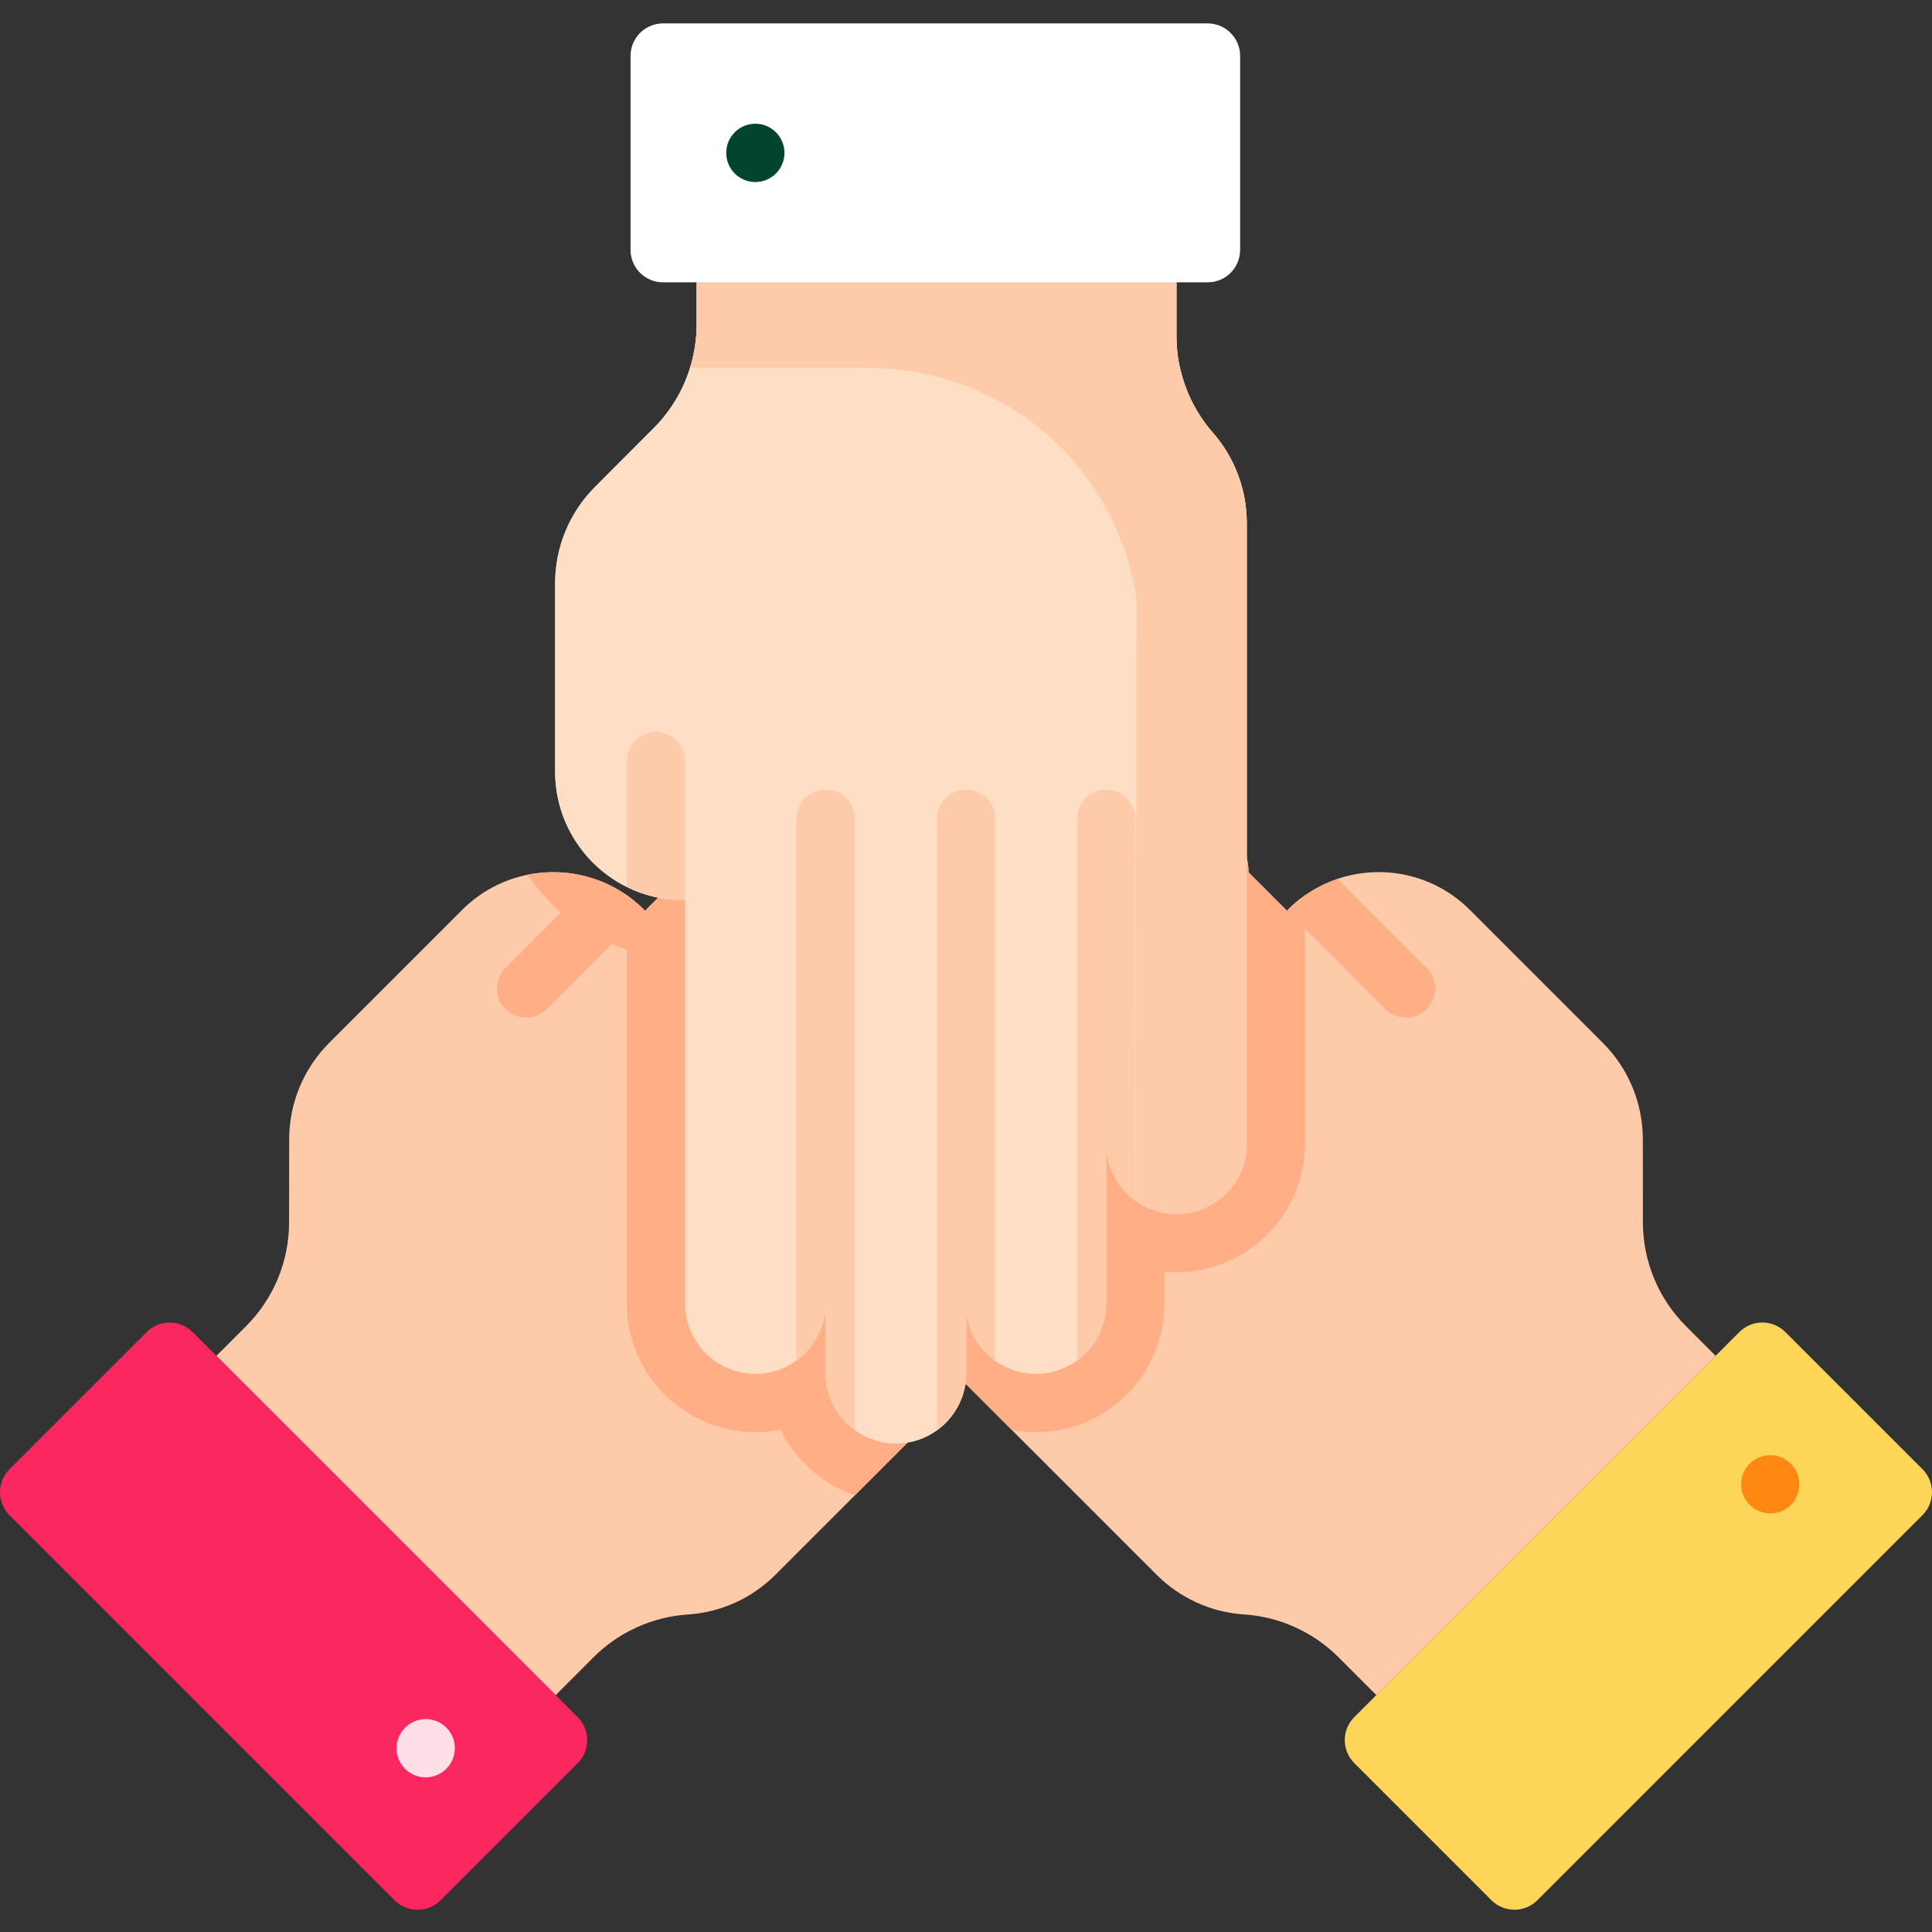 <svg xmlns="http://www.w3.org/2000/svg" xmlns:xlink="http://www.w3.org/1999/xlink" id="Capa_1" x="0px" y="0px" viewBox="483 141 512 512" style="enable-background:new 483 141 512 512;" xml:space="preserve">
<rect x="483" y="141" width="512" height="512" fill="#333333" stroke="none"/>
<g>
	<g>
		<path style="fill:#FECBAA;" d="M789.52,558.33L673.188,441.998c-7.293-7.289-7.301-19.086-0.02-26.363    c2.875-2.875,6.469-4.618,10.203-5.207c5.699-0.918,11.75,0.82,16.16,5.23l-29.957-29.957c-3.64-3.641-5.469-8.414-5.469-13.176    c0-0.992,0.079-1.988,0.239-2.98c0.597-3.742,2.332-7.328,5.211-10.207c2.847-2.848,6.379-4.574,10.066-5.188    c5.02-0.836,10.309,0.387,14.524,3.672l-11.399-11.398c-3.644-3.645-5.473-8.43-5.473-13.196c-0.007-1.011,0.082-2.031,0.25-3.027    c0.598-3.719,2.329-7.285,5.192-10.148c2.879-2.879,6.469-4.621,10.223-5.211c5.695-0.918,11.75,0.824,16.156,5.23l13.054,13.055    c-4.398-4.399-6.148-10.461-5.23-16.156c0.59-3.739,2.324-7.325,5.211-10.207c7.269-7.27,19.078-7.262,26.363,0.023l75.602,75.602    l0.211-0.301c3.832-3.832,8.347-6.555,13.164-8.18c11.886-4.008,25.57-1.269,35.054,8.219l35.25,35.25    c6.778,6.773,10.579,15.953,10.594,25.523l0.02,22.055c0.008,10.305,4.109,20.191,11.41,27.492l7.859,7.86l-89.91,89.91    l-10.047-10.047c-6.679-6.68-15.566-10.703-24.984-11.32C803.965,568.276,795.727,564.538,789.52,558.33L789.52,558.33z     M789.52,558.33"></path>
		<path style="fill:#FDD559;" d="M841.902,596.058l102.055-102.055c3.363-3.363,8.813-3.363,12.176,0l36.344,36.344    c3.363,3.363,3.363,8.816,0,12.175L890.426,644.577c-3.364,3.363-8.817,3.363-12.176,0l-36.348-36.344    C838.543,604.87,838.543,599.417,841.902,596.058L841.902,596.058z M841.902,596.058"></path>
	</g>
	<path style="fill:#FF8812;" d="M946.673,539.81c3.019,3.02,7.906,3.024,10.918,0.012c3.012-3.012,3.008-7.902-0.008-10.918   c-3.02-3.019-7.906-3.023-10.918-0.011C943.653,531.908,943.657,536.795,946.673,539.81L946.673,539.81z M946.673,539.81"></path>
	<path style="fill:#FFAE85;" d="M850.125,408.416l-26.031-26.027l0.211-0.301c3.832-3.832,8.347-6.555,13.164-8.18l23.582,23.582   c3.015,3.016,3.015,7.91,0,10.926C858.027,411.439,853.141,411.432,850.125,408.416L850.125,408.416z M850.125,408.416"></path>
	<g>
		<path style="fill:#FECBAA;" d="M688.48,558.342L804.812,442.01c7.293-7.293,7.301-19.086,0.024-26.364    c-2.879-2.879-6.469-4.621-10.207-5.211c-5.699-0.918-11.75,0.825-16.16,5.231l29.957-29.953c3.64-3.641,5.469-8.414,5.469-13.18    c0-0.988-0.079-1.988-0.239-2.976c-0.597-3.747-2.332-7.329-5.211-10.207c-2.847-2.848-6.379-4.575-10.066-5.188    c-5.02-0.836-10.309,0.387-14.524,3.672l11.399-11.402c3.644-3.641,5.473-8.426,5.473-13.192c0.007-1.015-0.082-2.035-0.25-3.031    c-0.594-3.715-2.329-7.285-5.192-10.149c-2.879-2.875-6.469-4.617-10.223-5.207c-5.695-0.918-11.75,0.821-16.156,5.231    l-13.054,13.055c4.398-4.403,6.148-10.461,5.23-16.161c-0.59-3.734-2.324-7.32-5.211-10.207    c-7.269-7.269-19.078-7.261-26.363,0.024l-75.602,75.601l-0.211-0.296c-3.832-3.833-8.347-6.555-13.164-8.18    c-11.89-4.008-25.57-1.27-35.054,8.215l-35.25,35.254c-6.778,6.773-10.579,15.953-10.594,25.523l-0.024,22.051    c-0.004,10.308-4.105,20.195-11.406,27.496l-7.859,7.859l89.91,89.91l10.047-10.046c6.679-6.68,15.566-10.704,24.984-11.321    C674.035,568.288,682.273,564.549,688.48,558.342L688.48,558.342z M688.48,558.342"></path>
		<path style="fill:#FB2761;" d="M636.098,596.065l-102.055-102.05c-3.363-3.364-8.813-3.364-12.176,0l-36.344,36.343    c-3.363,3.364-3.363,8.813,0,12.176l102.051,102.055c3.364,3.363,8.817,3.363,12.18,0l36.344-36.344    C639.461,604.882,639.461,599.429,636.098,596.065L636.098,596.065z M636.098,596.065"></path>
	</g>
	<path style="opacity:0.85;fill:#FFFFFF;" d="M601.266,609.753c3.019-3.02,3.023-7.906,0.011-10.918   c-3.011-3.016-7.902-3.012-10.918,0.008c-3.019,3.015-3.023,7.906-0.011,10.918C593.363,612.772,598.25,612.768,601.266,609.753   L601.266,609.753z M601.266,609.753"></path>
	<path style="fill:#FFAE85;" d="M627.879,408.428l26.027-26.032l-0.211-0.296c-3.832-3.833-8.347-6.555-13.164-8.18l-23.582,23.578   c-3.015,3.016-3.015,7.914,0,10.93C619.973,411.451,624.859,411.443,627.879,408.428L627.879,408.428z M627.879,408.428"></path>
	<path style="fill:#FEDFC5;" d="M813.402,279.541V444.06c0,10.313-8.332,18.657-18.625,18.657c-4.07,0-7.839-1.309-10.902-3.535   c-4.676-3.379-7.727-8.891-7.727-15.122v42.364c0,5.148-2.082,9.816-5.449,13.183c-0.699,0.703-1.465,1.352-2.277,1.938   c-3.07,2.226-6.828,3.535-10.899,3.535c-4.027,0-7.75-1.277-10.789-3.449c-4.14-2.957-7.015-7.563-7.672-12.871v16.125   c0,5.152-2.093,9.828-5.46,13.195c-0.711,0.723-1.497,1.383-2.317,1.969c-3.051,2.207-6.801,3.504-10.851,3.504   c-4.067,0-7.84-1.309-10.911-3.543c-4.675-3.379-7.726-8.891-7.726-15.125v-18.461c0,6.222-3.047,11.742-7.727,15.121   c-3.058,2.226-6.82,3.535-10.898,3.535c-10.285,0-18.629-8.355-18.629-18.656V379.506l-0.359,0.062   c-5.418,0-10.539-1.269-15.094-3.523c-11.238-5.574-18.977-17.184-18.977-30.598v-49.855c0-9.578,3.801-18.758,10.559-25.539   l15.578-15.606c7.285-7.297,11.375-17.183,11.375-27.508v-11.117h127.148v14.207c0,9.446,3.442,18.574,9.665,25.672   C810.219,262.295,813.402,270.764,813.402,279.541L813.402,279.541z M813.402,279.541"></path>
	<path style="fill:#FFAE85;" d="M804.836,415.646c-2.879-2.879-6.469-4.617-10.207-5.211c-5.699-0.918-11.75,0.825-16.16,5.235   l29.957-29.957c3.64-3.641,5.472-8.414,5.472-13.176c0-0.992-0.082-1.992-0.242-2.98c-0.597-3.747-2.328-7.329-5.207-10.207   c-2.847-2.848-6.383-4.575-10.066-5.188c-5.02-0.836-10.309,0.387-14.528,3.672l11.403-11.402c3.64-3.641,5.469-8.426,5.469-13.192   c0.007-1.012-0.079-2.031-0.247-3.031c-0.597-3.715-2.332-7.285-5.195-10.149c-2.875-2.875-6.469-4.617-10.219-5.207   c-5.695-0.918-11.754,0.825-16.16,5.231l-13.054,13.055c4.398-4.403,6.148-10.461,5.23-16.161c-0.59-3.734-2.324-7.32-5.207-10.207   c-7.273-7.269-19.082-7.261-26.367,0.024l-75.602,75.601l-0.211-0.296c-3.832-3.833-8.347-6.555-13.164-8.18   c-5.703-1.922-11.816-2.277-17.687-1.094c4.726,7.145,11.336,13.07,19.39,17.067c2.235,1.105,4.524,2.035,6.86,2.785v93.746   c0,18.808,15.289,34.109,34.078,34.109c2.262,0,4.488-0.219,6.656-0.648c2.426,4.957,6.043,9.32,10.602,12.613   c2.828,2.062,5.914,3.641,9.16,4.734l95.222-95.222C812.105,434.717,812.113,422.924,804.836,415.646L804.836,415.646z    M804.836,415.646"></path>
	<path style="fill:#FFAE85;" d="M828.848,444.06v-65.796c-1.598,1.121-3.121,2.398-4.551,3.824l-0.211,0.301l-75.602-75.602   c-7.285-7.285-19.093-7.293-26.363-0.023c-2.887,2.882-4.621,6.468-5.211,10.207c-0.918,5.695,0.832,11.757,5.231,16.156   l-13.055-13.055c-4.406-4.406-10.461-6.148-16.156-5.23c-3.754,0.59-7.344,2.332-10.223,5.211   c-2.863,2.863-4.598,6.429-5.195,10.148c-0.164,0.996-0.254,2.016-0.246,3.027c0,4.766,1.828,9.551,5.472,13.196l11.399,11.398   c-4.219-3.285-9.504-4.508-14.524-3.672c-3.687,0.614-7.218,2.34-10.066,5.188c-2.879,2.879-4.613,6.465-5.211,10.207   c-0.16,0.992-0.242,1.988-0.238,2.98c-0.004,4.766,1.828,9.535,5.468,13.176l29.957,29.957c-4.406-4.406-10.461-6.148-16.156-5.23   c-3.738,0.589-7.332,2.332-10.207,5.207c-7.277,7.281-7.269,19.074,0.02,26.367l77.933,77.93c2.094,0.398,4.235,0.601,6.403,0.601   c7.222,0,14.129-2.238,19.941-6.453c1.481-1.07,2.883-2.262,4.164-3.543c6.434-6.434,9.977-14.996,9.977-24.113v-8.399   c1.047,0.098,2.109,0.145,3.172,0.145C813.559,478.17,828.848,462.869,828.848,444.06L828.848,444.06z M828.848,444.06"></path>
	<path style="fill:#FEDFC5;" d="M813.402,279.541V444.06c0,10.313-8.332,18.657-18.625,18.657c-0.277,0-0.578,0-0.875-0.02   c-3.722-0.176-7.172-1.441-10.004-3.504c-0.011,0-0.011-0.011-0.023-0.011c-4.676-3.379-7.727-8.891-7.727-15.122v42.364   c0,5.148-2.082,9.816-5.449,13.183c-0.699,0.703-1.465,1.352-2.277,1.938c-3.07,2.226-6.828,3.535-10.899,3.535   c-4.027,0-7.75-1.277-10.789-3.449c-4.14-2.957-7.015-7.563-7.672-12.871v16.125c0,5.152-2.093,9.828-5.46,13.195   c-0.711,0.723-1.497,1.383-2.317,1.969c-3.051,2.207-6.801,3.504-10.851,3.504c-4.067,0-7.84-1.309-10.911-3.543   c-4.675-3.379-7.726-8.891-7.726-15.125v-18.461c0,6.222-3.047,11.742-7.727,15.121c-3.058,2.226-6.82,3.535-10.898,3.535   c-10.285,0-18.629-8.355-18.629-18.656V379.506l-0.359,0.062c-5.418,0-10.539-1.269-15.094-3.523   c-11.238-5.574-18.977-17.184-18.977-30.598v-49.855c0-9.578,3.801-18.758,10.559-25.539l15.578-15.606   c4.504-4.512,7.789-10.015,9.633-16.012c1.156-3.707,1.742-7.613,1.742-11.496v-11.117h127.148v14.207   c0,3.184,0.344,6.543,1.227,9.61c1.484,5.906,4.371,11.418,8.438,16.062C810.168,262.244,813.402,270.826,813.402,279.541   L813.402,279.541z M813.402,279.541"></path>
	<path style="fill:#FECBAA;" d="M813.402,279.541V444.06c0,10.313-8.332,18.657-18.625,18.657c-0.277,0-0.578,0-0.875-0.02   c-3.722-0.176-7.172-1.441-10.004-3.504l0.317-158.531c0-0.957-0.215-2.473-0.617-4.398c-7.11-34.629-36.336-57.829-71.684-57.829   h-46.031c1.156-3.71,1.742-7.613,1.742-11.496v-11.117h127.148v14.207c0,3.184,0.344,6.543,1.227,9.61   c1.484,5.906,4.371,11.418,8.438,16.062C810.168,262.244,813.402,270.826,813.402,279.541L813.402,279.541z M813.402,279.541"></path>
	<path style="fill:#FFFFFF;" d="M803.039,215.825H658.711c-4.754,0-8.609-3.855-8.609-8.609v-51.403   c0-4.754,3.855-8.609,8.609-8.609h144.328c4.754,0,8.609,3.855,8.609,8.609v51.403C811.648,211.97,807.793,215.825,803.039,215.825   L803.039,215.825z M803.039,215.825"></path>
	<path style="fill:#02442C;" d="M690.891,181.516c0-4.269-3.453-7.726-7.715-7.726c-4.262,0-7.715,3.457-7.715,7.726   c0,4.266,3.453,7.727,7.715,7.727C687.438,189.243,690.891,185.782,690.891,181.516L690.891,181.516z M690.891,181.516"></path>
	<path style="fill:#FECBAA;" d="M783.879,357.963v101.219c-4.68-3.379-7.731-8.891-7.731-15.125v42.363   c0,5.152-2.078,9.82-5.449,13.187c-0.699,0.703-1.461,1.352-2.277,1.938V357.963c0-4.266,3.465-7.727,7.726-7.727   C780.414,350.236,783.879,353.697,783.879,357.963L783.879,357.963z M783.879,357.963"></path>
	<path style="fill:#FECBAA;" d="M746.738,357.963v143.664c-4.144-2.957-7.015-7.563-7.676-12.867v16.125   c0,5.148-2.089,9.828-5.46,13.195c-0.711,0.723-1.493,1.379-2.317,1.969V357.963c0-4.266,3.461-7.727,7.727-7.727   C743.277,350.236,746.738,353.697,746.738,357.963L746.738,357.963z M746.738,357.963"></path>
	<path style="fill:#FECBAA;" d="M709.523,357.963v162.043c-4.675-3.379-7.726-8.891-7.726-15.121V486.42   c0,6.223-3.047,11.746-7.727,15.125V357.963c0-4.266,3.465-7.727,7.727-7.727C706.074,350.236,709.523,353.697,709.523,357.963   L709.523,357.963z M709.523,357.963"></path>
	<path style="fill:#FECBAA;" d="M664.547,342.693v36.813l-0.363,0.058c-5.418,0-10.539-1.265-15.09-3.519v-33.352   c0-4.265,3.461-7.726,7.726-7.726C661.094,334.967,664.547,338.428,664.547,342.693L664.547,342.693z M664.547,342.693"></path>
</g>
</svg>